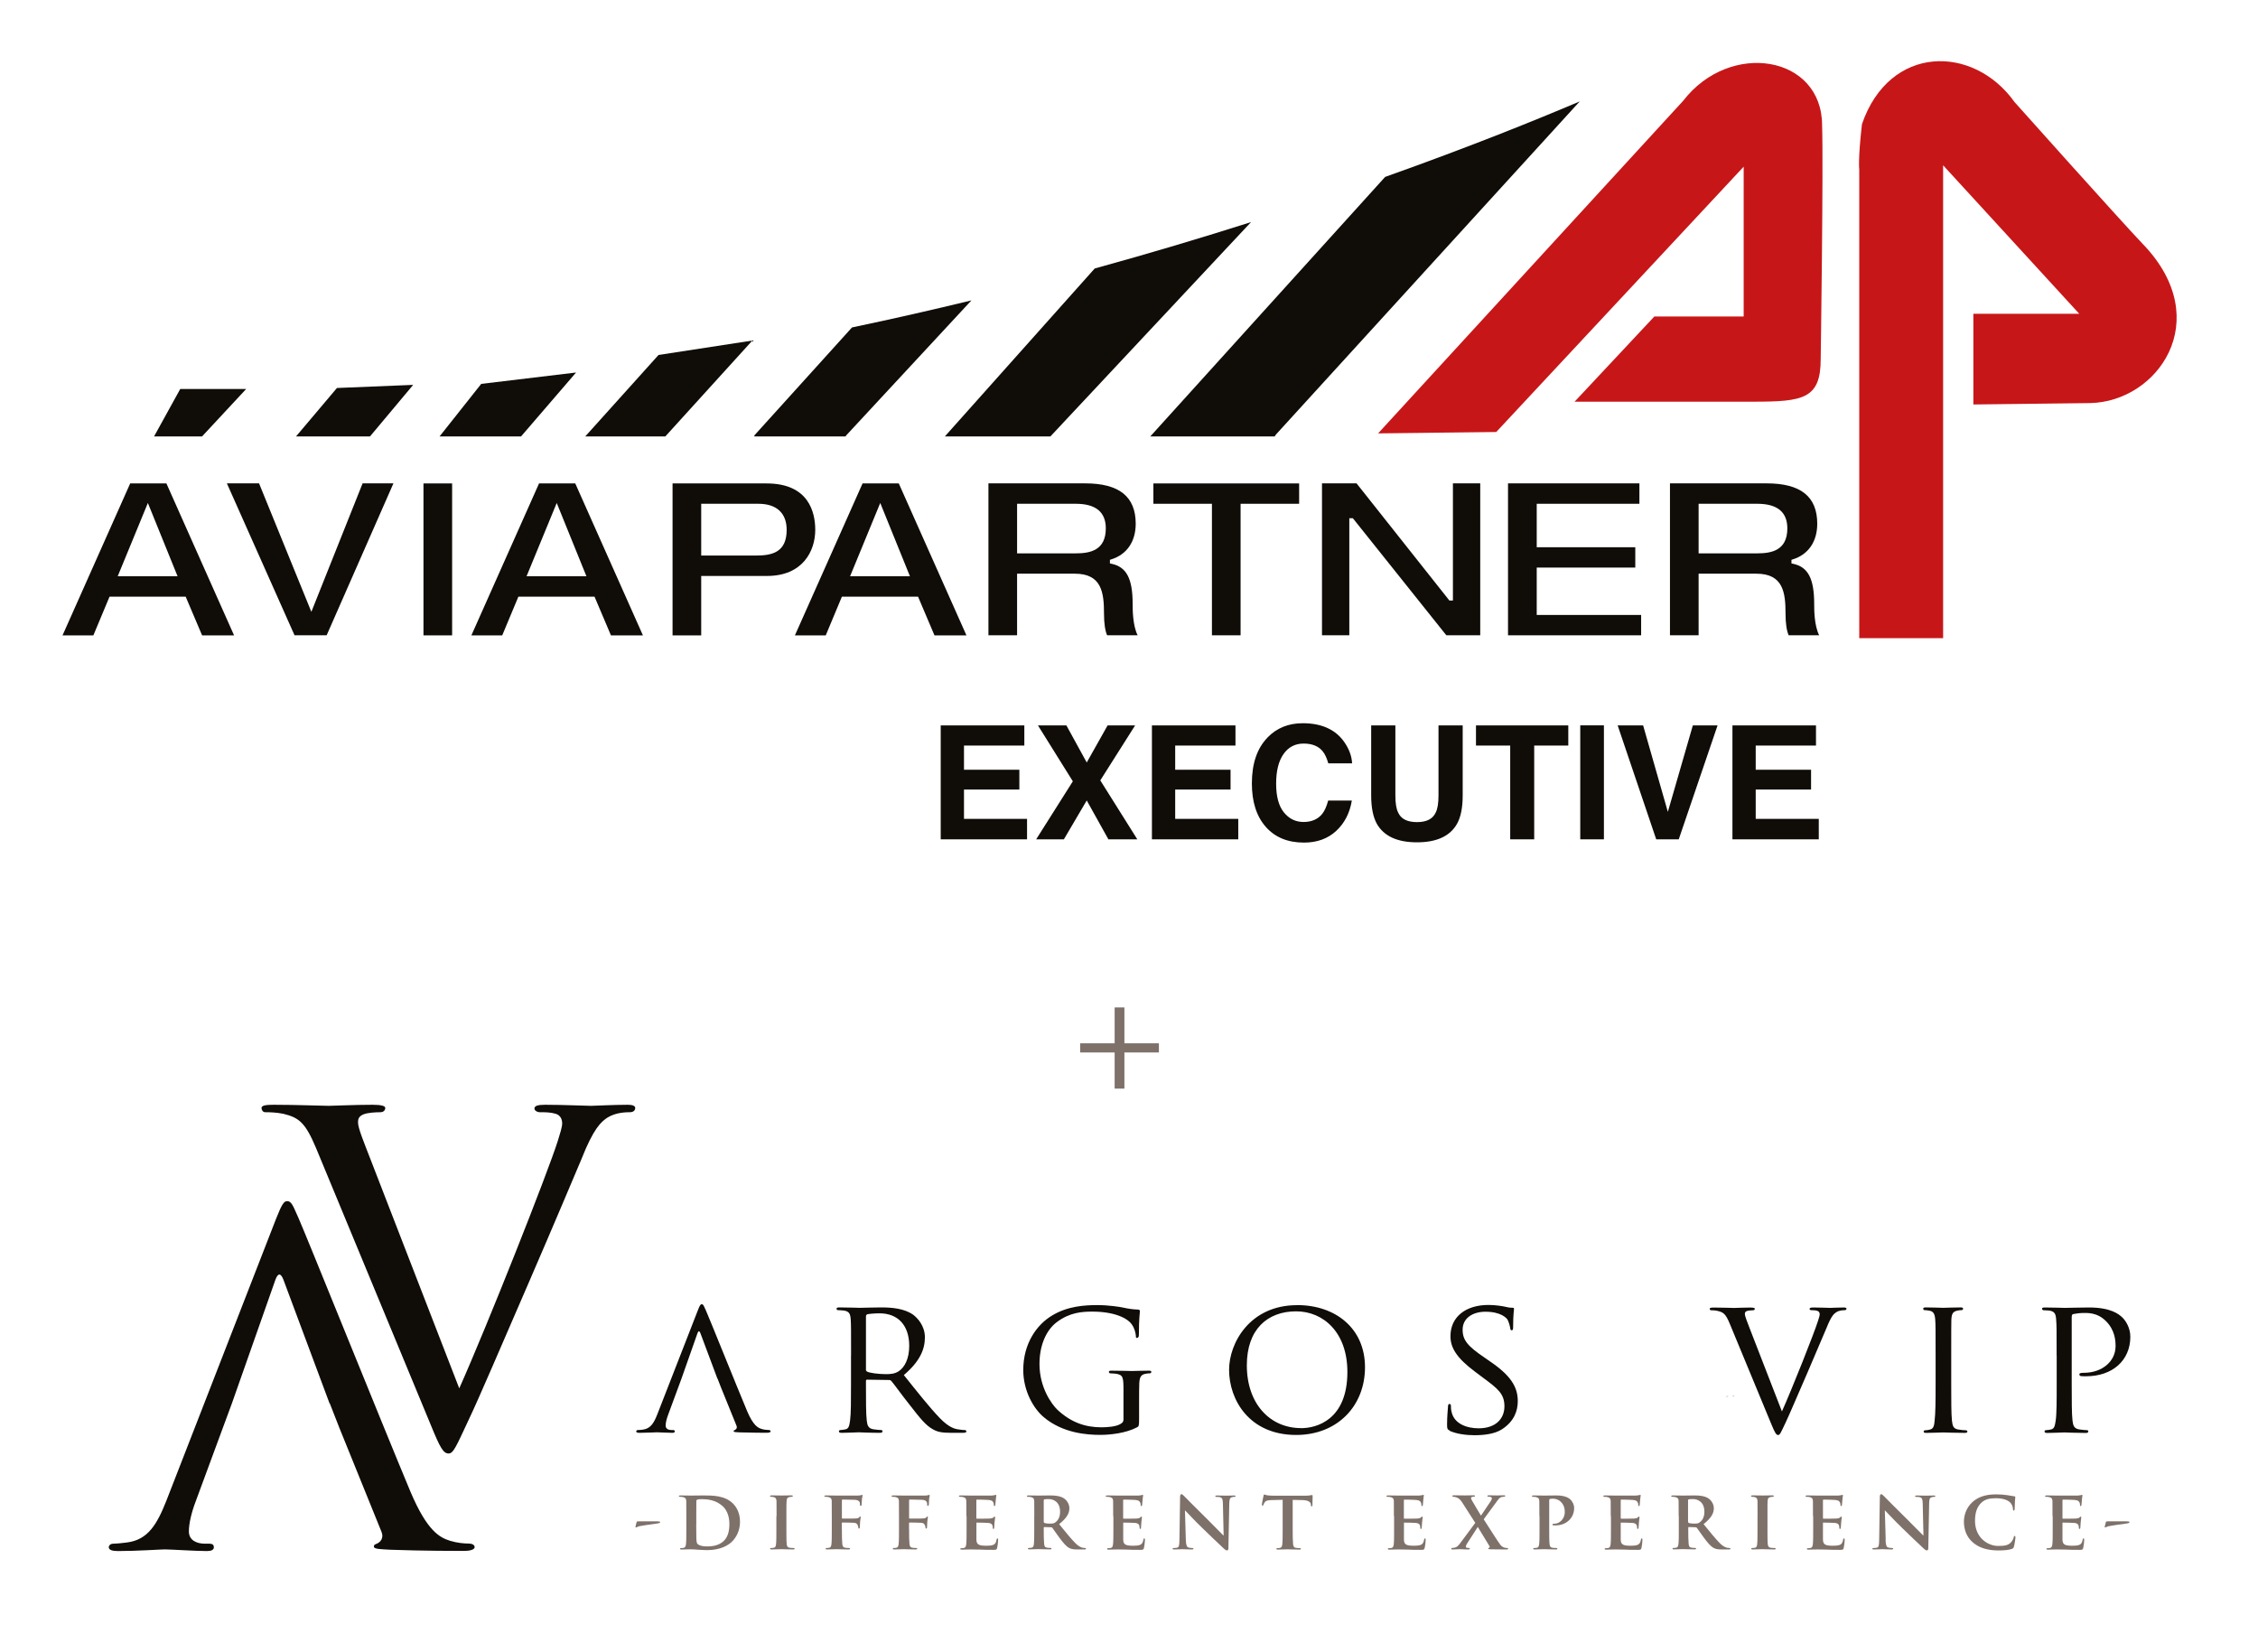 <svg xmlns="http://www.w3.org/2000/svg" id="a" viewBox="0 0 339.76 248.52"><defs><style>.b{fill:#7e7169;}.c{fill:#c71618;}.d{fill:#100c08;}</style></defs><g><path class="d" d="M259.96,210.13s-.07,0-.12,0l-.07,.02s0-.03,0-.05c.1,0,.19-.01,.29-.02-.03,.01-.07,.02-.1,.03Zm.77-.01s-.01-.03-.02-.05c.11,0,.23,0,.34,0-.11,.02-.21,.04-.32,.05Z"></path><path class="d" d="M107.95,207.44l-2.56-6.84c-.15-.39-.29-.39-.44,0l-2.41,6.84-.52,1.41-1.47,3.98c-.24,.62-.39,1.23-.39,1.67,0,.51,.45,.67,.88,.67h.23c.21,0,.27,.1,.27,.21,0,.15-.15,.21-.37,.21-.62,0-2.03-.08-2.33-.08-.26,0-1.55,.08-2.61,.08-.32,0-.5-.06-.5-.21,0-.11,.11-.21,.23-.21,.18,0,.56-.02,.77-.06,1.17-.15,1.67-1.02,2.17-2.29l6.08-15.6c.32-.83,.43-.98,.61-.98,.26,0,.35,.35,.62,.92,.47,1.04,4.61,11.35,6.2,15.14,.94,2.22,1.64,2.54,2.2,2.71,.38,.12,.77,.15,1.03,.15,.14,0,.32,.06,.32,.21s-.29,.21-.58,.21c-.38,0-2.29,0-4.08-.06-.5-.02-.91-.02-.91-.18,0-.11,.06-.11,.19-.18,.13-.06,.41-.26,.23-.67l-2.32-5.72-.52-1.34Z"></path><path class="d" d="M130.29,206.05c0,.15,.06,.24,.18,.33,.38,.2,1.7,.38,2.84,.38,.62,0,1.32-.03,1.94-.45,.88-.59,1.56-1.89,1.56-3.8,0-3.11-1.71-4.9-4.46-4.9-.76,0-1.58,.08-1.85,.14-.11,.06-.2,.15-.2,.3v8Zm-2.23-2.1c0-3.88,0-4.58-.05-5.38-.06-.86-.2-1.26-1.05-1.38-.21-.02-.65-.06-.89-.06-.08,0-.2-.12-.2-.19,0-.16,.12-.22,.41-.22,1.18,0,2.91,.06,3.06,.06,.26,0,2.44-.06,3.23-.06,1.64,0,3.46,.15,4.82,1.09,.64,.47,1.78,1.67,1.78,3.4,0,1.85-.77,3.64-3.17,5.69,2.12,2.65,3.9,4.9,5.4,6.46,1.37,1.41,2.23,1.65,2.87,1.72,.5,.09,.76,.09,.91,.09,.14,0,.23,.11,.23,.21,0,.15-.15,.21-.62,.21h-1.61c-1.46,0-2.11-.14-2.75-.5-1.12-.58-2.06-1.79-3.52-3.67-1.09-1.35-2.23-2.97-2.79-3.63-.13-.12-.18-.15-.35-.15l-3.29-.05c-.12,0-.18,.05-.18,.2v.59c0,2.4,0,4.34,.12,5.36,.08,.73,.23,1.2,1.02,1.32,.36,.05,.91,.11,1.15,.11,.17,0,.2,.11,.2,.21,0,.13-.12,.21-.42,.21-1.4,0-3.05-.08-3.16-.08-.03,0-1.76,.08-2.56,.08-.26,0-.42-.06-.42-.21,0-.09,.06-.21,.22-.21,.23,0,.56-.06,.79-.11,.49-.11,.56-.58,.67-1.32,.14-1.03,.14-3,.14-5.4v-4.4Z"></path><path class="d" d="M169.05,209.21c0-2.01-.06-2.32-1.11-2.51-.21-.02-.65-.06-.88-.06-.08,0-.21-.11-.21-.2,0-.17,.12-.2,.41-.2,1.18,0,2.91,.05,3.04,.05,.13,0,1.74-.05,2.54-.05,.28,0,.4,.03,.4,.2,0,.09-.12,.2-.21,.2-.17,0-.35,0-.63,.06-.71,.12-.91,.5-.97,1.37-.03,.8-.03,1.53-.03,2.58v2.79c0,1.15-.03,1.17-.35,1.34-1.64,.86-3.99,1.12-5.49,1.12-1.97,0-5.63-.24-8.51-2.67-1.57-1.32-3.08-3.99-3.08-7.09,0-3.99,2.03-6.82,4.32-8.19,2.32-1.42,4.9-1.58,6.86-1.58,1.65,0,3.47,.28,3.97,.4,.53,.12,1.44,.27,2.08,.27,.26,0,.32,.12,.32,.23,0,.35-.15,1.02-.15,3.52,0,.41-.12,.52-.3,.52-.15,0-.16-.14-.16-.37-.03-.32-.17-1.05-.6-1.65-.63-.94-2.6-1.94-5.95-1.94-1.55,0-3.43,.12-5.39,1.62-1.5,1.15-2.56,3.37-2.56,6.27,0,3.52,1.82,6.04,2.72,6.9,2.06,1.91,4.22,2.62,6.61,2.62,.9,0,2.11-.1,2.78-.46,.33-.19,.53-.31,.53-.77v-4.32Z"></path><path class="d" d="M195.77,214.89c2.32,0,6.97-1.24,6.97-8.46,0-5.97-3.63-9.12-7.71-9.12-4.31,0-7.42,2.7-7.42,8.12,0,5.81,3.5,9.45,8.16,9.45m-.6-18.51c5.83,0,10.22,3.54,10.22,9.35s-4.14,10.19-10.36,10.19c-7.07,0-10.09-5.31-10.09-9.8,0-4.02,3.11-9.73,10.23-9.73"></path><path class="d" d="M218.12,215.24c-.35-.18-.38-.27-.38-.93,0-1.24,.12-2.24,.14-2.65,0-.26,.06-.41,.21-.41s.23,.08,.23,.29,0,.55,.1,.91c.4,1.82,2.35,2.46,4.07,2.46,2.56,0,3.88-1.43,3.88-3.31s-.97-2.64-3.27-4.34l-1.16-.87c-2.79-2.09-3.69-3.62-3.69-5.34,0-2.92,2.31-4.7,5.72-4.7,1.02,0,2.04,.16,2.67,.3,.49,.12,.69,.12,.91,.12s.26,.03,.26,.19c0,.11-.13,.93-.13,2.63,0,.38-.02,.57-.21,.57-.17,0-.2-.12-.23-.33-.03-.29-.24-.97-.38-1.23-.17-.3-1.03-1.23-3.35-1.23-1.88,0-3.43,.94-3.43,2.7,0,1.59,.78,2.5,3.34,4.23l.73,.51c3.15,2.13,4.23,3.86,4.23,6.01,0,1.47-.55,3.06-2.4,4.25-1.09,.7-2.7,.88-4.12,.88-1.2,0-2.69-.18-3.75-.67"></path><path class="d" d="M268.14,212.34c1.5-3.35,4.88-11.85,5.43-13.64,.12-.39,.24-.74,.24-.95,0-.2-.09-.44-.35-.51-.3-.1-.59-.1-.89-.1-.14,0-.29-.08-.29-.19,0-.16,.19-.22,.59-.22,1.03,0,2.21,.06,2.53,.06,.14,0,1.26-.06,2.02-.06,.27,0,.42,.06,.42,.18s-.09,.23-.3,.23c-.18,0-.76,0-1.23,.3-.36,.23-.76,.58-1.44,2.29-.29,.69-1.56,3.69-2.88,6.75-1.58,3.63-2.73,6.34-3.31,7.57-.71,1.49-.85,1.87-1.12,1.87-.29,0-.48-.32-.98-1.52l-6.33-15.29c-.59-1.41-.93-1.66-1.79-1.86-.41-.1-.86-.1-1-.1s-.2-.14-.2-.23c0-.15,.26-.18,.66-.18,1.23,0,2.7,.06,3.02,.06,.27,0,1.41-.06,2.41-.06,.46,0,.7,.06,.7,.18s-.09,.23-.28,.23c-.29,0-.7,.04-.94,.12-.26,.12-.28,.26-.28,.44,0,.33,.32,1.09,.7,2.1l4.87,12.55Z"></path><path class="b" d="M98.98,228.91c.2,0,.35,.03,.35,.12,0,.14-.23,.16-.41,.2-.31,.04-2.37,.32-2.76,.42-.22,.06-.41,.18-.47,.18-.07,0-.08-.06-.06-.18l.17-.65c.02-.08,.07-.09,.26-.09h2.93Z"></path><path class="b" d="M320.07,228.91c.21,0,.35,.03,.35,.12,0,.14-.22,.16-.41,.2-.31,.04-2.36,.32-2.76,.42-.22,.06-.43,.18-.49,.18-.07,0-.07-.06-.05-.18l.17-.65c.03-.08,.07-.09,.27-.09h2.92Z"></path><path class="d" d="M49.59,211.17l-6.94-18.61c-.41-1.05-.82-1.05-1.21,0l-6.55,18.61-1.42,3.84-4.01,10.86c-.64,1.67-1.04,3.36-1.04,4.55,0,1.36,1.2,1.85,2.4,1.85h.64c.57,0,.72,.22,.72,.54,0,.39-.39,.57-1.03,.57-1.69,0-5.52-.25-6.32-.25-.72,0-4.22,.25-7.09,.25-.88,0-1.37-.18-1.37-.57,0-.32,.32-.54,.65-.54,.46,0,1.5-.1,2.07-.18,3.2-.39,4.55-2.79,5.92-6.22l16.54-42.51c.88-2.23,1.19-2.63,1.66-2.63,.72,0,.96,.94,1.68,2.48,1.27,2.87,12.55,30.91,16.86,41.21,2.56,6.06,4.47,6.94,5.99,7.42,1.05,.32,2.09,.41,2.8,.41,.4,0,.88,.15,.88,.54s-.78,.57-1.58,.57c-1.04,0-6.25,0-11.12-.18-1.35-.08-2.46-.08-2.46-.46,0-.32,.16-.32,.48-.47,.4-.18,1.11-.73,.63-1.85l-6.31-15.57-1.44-3.68Z"></path><path class="d" d="M69.1,208.91c4.1-9.16,13.32-32.42,14.85-37.3,.32-1.06,.64-2.01,.64-2.58s-.23-1.21-.96-1.44c-.79-.24-1.6-.24-2.4-.24-.4,0-.81-.25-.81-.55,0-.41,.49-.57,1.61-.57,2.81,0,6.02,.16,6.89,.16,.41,0,3.45-.16,5.54-.16,.72,0,1.12,.16,1.12,.48s-.23,.64-.81,.64c-.47,0-2.08,0-3.37,.81-.96,.64-2.08,1.6-3.92,6.27-.81,1.91-4.25,10.09-7.87,18.44-4.32,9.95-7.46,17.33-9.06,20.7-1.92,4.1-2.33,5.13-3.05,5.13-.79,0-1.28-.87-2.63-4.17l-17.32-41.8c-1.62-3.85-2.58-4.57-4.91-5.14-1.12-.24-2.33-.24-2.73-.24s-.56-.4-.56-.64c0-.4,.72-.48,1.85-.48,3.36,0,7.38,.16,8.25,.16,.73,0,3.85-.16,6.59-.16,1.28,0,1.93,.16,1.93,.48s-.25,.64-.73,.64c-.8,0-1.93,.07-2.57,.33-.72,.31-.8,.73-.8,1.2,0,.89,.88,2.96,1.93,5.69l13.31,34.35Z"></path><path class="d" d="M309.46,203.95c0-3.88,0-4.58-.07-5.37-.05-.86-.2-1.26-1.05-1.39-.21-.02-.64-.05-.88-.05-.08,0-.2-.12-.2-.2,0-.15,.12-.21,.4-.21,1.18,0,2.8,.06,3,.06,.56,0,2.49-.06,3.67-.06,3.32,0,4.49,1.03,4.93,1.42,.59,.52,1.29,1.64,1.29,2.98,0,3.58-2.7,5.95-6.66,5.95-.14,0-.58,0-.74-.02-.11,0-.27-.12-.27-.23,0-.21,.16-.27,.67-.27,2.79,0,4.78-1.75,4.78-4.01,0-.83-.09-2.44-1.47-3.79-1.35-1.35-2.9-1.2-3.49-1.2-.44,0-1.17,.11-1.44,.17-.14,.03-.2,.2-.2,.47v10.16c0,2.4,0,4.37,.12,5.4,.09,.74,.23,1.2,1.03,1.32,.35,.06,.91,.11,1.15,.11,.15,0,.2,.11,.2,.21,0,.12-.11,.21-.4,.21-1.41,0-3.12-.08-3.23-.08-.08,0-1.76,.08-2.55,.08-.26,0-.41-.06-.41-.21,0-.1,.07-.21,.21-.21,.23,0,.56-.06,.79-.11,.5-.12,.56-.58,.68-1.32,.15-1.02,.15-2.99,.15-5.4v-4.39Z"></path><path class="d" d="M293.6,208.35c0,2.43,0,4.39,.11,5.42,.09,.74,.18,1.2,.94,1.32,.38,.07,.95,.12,1.18,.12,.15,0,.2,.12,.2,.2,0,.12-.12,.19-.39,.19-1.45,0-3.13-.07-3.23-.07-.16,0-1.77,.07-2.56,.07-.26,0-.4-.04-.4-.19,0-.09,.05-.2,.2-.2,.25,0,.56-.05,.79-.12,.49-.13,.6-.58,.66-1.32,.13-1.03,.15-2.99,.15-5.42v-4.39c0-3.89,0-4.6-.06-5.42-.06-.82-.26-1.21-.83-1.32-.28-.06-.6-.09-.78-.09-.12,0-.2-.14-.2-.2,0-.16,.12-.21,.4-.21,.86,0,2.46,.06,2.62,.06,.11,0,1.79-.06,2.58-.06,.29,0,.41,.06,.41,.21,0,.06-.12,.2-.21,.2-.17,0-.35,0-.64,.07-.7,.14-.87,.48-.92,1.35-.02,.82-.02,1.52-.02,5.42v4.39Z"></path><g><path class="b" d="M103.27,228.12c0-1.63,0-1.94-.01-2.28-.02-.37-.13-.48-.48-.58-.09-.03-.28-.04-.44-.04-.11,0-.19-.04-.19-.11s.09-.1,.25-.1c.58,0,1.29,.02,1.61,.02,.34,0,1.14-.02,1.81-.02,1.39,0,3.27,0,4.48,1.23,.56,.56,1.05,1.46,1.05,2.73,0,1.35-.58,2.38-1.22,3-.51,.51-1.68,1.27-3.73,1.27-.41,0-.89-.04-1.33-.06-.44-.04-.85-.06-1.13-.06-.13,0-.37,.01-.63,.01-.27,.01-.54,.02-.77,.02-.14,0-.22-.04-.22-.11,0-.05,.04-.11,.18-.11,.16,0,.29-.01,.39-.04,.23-.05,.29-.25,.33-.57,.05-.46,.05-1.3,.05-2.29v-1.9Zm1.49,1.19c0,1.14,.01,1.96,.02,2.18,.01,.27,.04,.65,.13,.76,.14,.2,.58,.43,1.46,.43,1.01,0,1.76-.18,2.43-.73,.72-.6,.95-1.56,.95-2.67,0-1.37-.54-2.25-1.04-2.68-1.02-.91-2.24-1.03-3.11-1.03-.23,0-.59,.02-.68,.08-.1,.04-.14,.09-.14,.21-.01,.37-.01,1.25-.01,2.1v1.35Z"></path><path class="b" d="M116.85,228.12c0-1.63,0-1.94-.01-2.28-.03-.37-.14-.49-.38-.57-.13-.04-.27-.05-.41-.05-.11,0-.18-.02-.18-.13,0-.06,.09-.09,.27-.09,.42,0,1.18,.02,1.49,.02,.28,0,1-.02,1.43-.02,.14,0,.23,.02,.23,.09,0,.1-.06,.13-.18,.13s-.2,.01-.33,.04c-.3,.05-.39,.2-.42,.58-.03,.34-.03,.65-.03,2.28v1.9c0,1.04,0,1.9,.05,2.35,.04,.29,.11,.46,.44,.51,.15,.03,.41,.04,.57,.04,.13,0,.18,.06,.18,.11,0,.08-.09,.11-.22,.11-.73,0-1.49-.04-1.8-.04-.25,0-1.01,.04-1.46,.04-.14,0-.22-.04-.22-.11,0-.05,.04-.11,.18-.11,.16,0,.29-.01,.39-.04,.23-.05,.29-.2,.33-.52,.05-.44,.05-1.3,.05-2.34v-1.9Z"></path><path class="b" d="M126.68,230.06c0,1.04,.01,1.8,.06,2.25,.04,.32,.11,.52,.44,.57,.15,.03,.39,.04,.54,.04,.14,0,.19,.06,.19,.11,0,.08-.08,.11-.24,.11-.71,0-1.49-.04-1.79-.04s-1,.04-1.42,.04c-.15,0-.23-.02-.23-.11,0-.05,.04-.11,.16-.11,.16,0,.29-.01,.39-.04,.23-.05,.29-.25,.33-.57,.05-.46,.05-1.25,.05-2.29v-1.9c0-1.63,0-1.94-.01-2.28-.02-.37-.13-.49-.48-.58-.09-.03-.28-.04-.44-.04-.1,0-.19-.04-.19-.11s.09-.1,.27-.1c.57,0,1.28,.02,1.6,.02,.43,0,2.9,.01,3.16,0,.2-.01,.34-.02,.46-.05,.06-.01,.11-.06,.18-.06,.04,0,.08,.05,.08,.1,0,.08-.05,.2-.09,.48-.01,.12-.04,.75-.05,.87-.01,.09-.04,.22-.11,.22s-.14-.05-.14-.18c0-.09,.01-.25-.06-.41-.08-.15-.29-.32-.71-.33l-1.85-.04c-.06,0-.1,.03-.1,.15v2.61c0,.06,.01,.1,.08,.1h1.56c.19-.01,.34-.01,.51-.02,.2-.01,.37-.05,.47-.19,.06-.06,.09-.11,.15-.11,.04,0,.06,.04,.06,.1s-.05,.35-.09,.7c-.02,.21-.04,.71-.04,.79,0,.09-.01,.24-.13,.24-.06,0-.1-.07-.1-.15s-.03-.2-.08-.33c-.05-.15-.19-.37-.53-.39-.28-.03-1.59-.04-1.79-.04-.05,0-.08,.01-.08,.09v.89Z"></path><path class="b" d="M136.79,230.06c0,1.04,.01,1.8,.06,2.25,.04,.32,.11,.52,.44,.57,.15,.03,.39,.04,.54,.04,.14,0,.19,.06,.19,.11,0,.08-.08,.11-.24,.11-.71,0-1.49-.04-1.79-.04s-1,.04-1.42,.04c-.15,0-.23-.02-.23-.11,0-.05,.04-.11,.16-.11,.16,0,.29-.01,.39-.04,.23-.05,.29-.25,.33-.57,.05-.46,.05-1.25,.05-2.29v-1.9c0-1.63,0-1.94-.01-2.28-.03-.37-.13-.49-.48-.58-.09-.03-.28-.04-.44-.04-.1,0-.19-.04-.19-.11s.09-.1,.27-.1c.57,0,1.28,.02,1.6,.02,.43,0,2.9,.01,3.16,0,.2-.01,.34-.02,.46-.05,.06-.01,.11-.06,.18-.06,.04,0,.08,.05,.08,.1,0,.08-.05,.2-.09,.48-.01,.12-.04,.75-.05,.87-.01,.09-.04,.22-.11,.22s-.14-.05-.14-.18c0-.09,.01-.25-.06-.41-.08-.15-.29-.32-.71-.33l-1.85-.04c-.06,0-.1,.03-.1,.15v2.61c0,.06,.01,.1,.08,.1h1.56c.19-.01,.34-.01,.51-.02,.2-.01,.37-.05,.47-.19,.06-.06,.09-.11,.15-.11,.04,0,.06,.04,.06,.1s-.05,.35-.09,.7c-.02,.21-.04,.71-.04,.79,0,.09-.01,.24-.13,.24-.06,0-.1-.07-.1-.15s-.03-.2-.08-.33c-.05-.15-.19-.37-.53-.39-.28-.03-1.59-.04-1.79-.04-.05,0-.08,.01-.08,.09v.89Z"></path><path class="b" d="M145.41,228.12c0-1.63,0-1.94-.01-2.28-.02-.37-.13-.48-.48-.58-.09-.03-.28-.04-.44-.04-.11,0-.19-.04-.19-.11s.09-.1,.25-.1c.58,0,1.29,.02,1.61,.02,.35,0,2.82,.01,3.04,0,.2-.01,.38-.05,.47-.06,.06-.01,.13-.05,.18-.05,.06,0,.08,.05,.08,.1,0,.08-.06,.2-.09,.7-.01,.11-.04,.58-.06,.71-.01,.05-.04,.18-.13,.18-.08,0-.09-.05-.09-.14,0-.08-.01-.27-.08-.39-.09-.19-.18-.34-.73-.39-.19-.03-1.52-.05-1.75-.05-.05,0-.08,.04-.08,.1v2.66c0,.06,.01,.11,.08,.11,.25,0,1.7,0,1.95-.02,.27-.03,.42-.06,.53-.16,.09-.08,.13-.14,.18-.14s.09,.05,.09,.11-.02,.24-.09,.79c-.03,.22-.05,.65-.05,.72,0,.09-.01,.24-.11,.24-.08,0-.1-.04-.1-.09-.01-.11-.01-.25-.04-.39-.06-.21-.2-.38-.62-.42-.2-.03-1.47-.05-1.75-.05-.05,0-.06,.05-.06,.12v.86c0,.37-.01,1.28,0,1.6,.02,.73,.37,.9,1.51,.9,.29,0,.76-.01,1.05-.14,.28-.13,.4-.35,.48-.8,.03-.11,.05-.16,.13-.16,.09,0,.1,.14,.1,.25,0,.24-.09,.98-.15,1.19-.08,.28-.18,.28-.59,.28-.84,0-1.51-.01-2.05-.04-.54-.01-.96-.02-1.29-.02-.13,0-.37,.01-.63,.01-.27,.01-.54,.02-.77,.02-.14,0-.22-.04-.22-.11,0-.05,.04-.11,.18-.11,.16,0,.29-.01,.39-.04,.23-.05,.29-.25,.33-.57,.05-.46,.05-1.3,.05-2.29v-1.9Z"></path><path class="b" d="M155.63,228.12c0-1.63,0-1.94-.01-2.28-.02-.37-.13-.48-.48-.58-.09-.03-.28-.04-.44-.04-.11,0-.19-.04-.19-.11s.09-.1,.25-.1c.58,0,1.29,.02,1.52,.02,.38,0,1.39-.02,1.73-.02,.71,0,1.52,.06,2.11,.46,.32,.21,.79,.76,.79,1.48,0,.8-.46,1.51-1.54,2.38,.99,1.21,1.77,2.19,2.44,2.86,.62,.62,1.01,.67,1.19,.71,.11,.02,.18,.02,.27,.02s.14,.06,.14,.11c0,.09-.08,.11-.22,.11h-1.06c-.62,0-.92-.06-1.22-.21-.48-.24-.9-.75-1.52-1.58-.44-.58-.91-1.3-1.05-1.47-.06-.06-.13-.08-.2-.08l-1-.03c-.05,0-.09,.03-.09,.09v.15c0,1,.01,1.84,.06,2.29,.04,.32,.09,.52,.43,.57,.16,.03,.41,.04,.54,.04,.09,0,.14,.06,.14,.11,0,.08-.09,.11-.23,.11-.65,0-1.57-.04-1.73-.04-.22,0-.92,.04-1.37,.04-.14,0-.22-.04-.22-.11,0-.05,.04-.11,.18-.11,.16,0,.29-.01,.39-.04,.23-.05,.29-.25,.33-.57,.05-.46,.05-1.3,.05-2.29v-1.9Zm1.42,.84c0,.11,.03,.15,.1,.19,.24,.08,.57,.1,.85,.1,.44,0,.59-.04,.79-.18,.34-.24,.72-.71,.72-1.6,0-1.52-1.04-1.91-1.7-1.91-.28,0-.54,.01-.66,.04-.08,.02-.1,.06-.1,.15v3.2Z"></path><path class="b" d="M167.5,228.12c0-1.63,0-1.94-.01-2.28-.02-.37-.13-.48-.48-.58-.09-.03-.28-.04-.44-.04-.11,0-.19-.04-.19-.11s.09-.1,.25-.1c.58,0,1.29,.02,1.61,.02,.35,0,2.82,.01,3.04,0,.2-.01,.38-.05,.47-.06,.06-.01,.13-.05,.18-.05,.06,0,.08,.05,.08,.1,0,.08-.06,.2-.09,.7-.01,.11-.04,.58-.06,.71-.01,.05-.04,.18-.13,.18-.08,0-.09-.05-.09-.14,0-.08-.01-.27-.08-.39-.09-.19-.18-.34-.73-.39-.19-.03-1.52-.05-1.75-.05-.05,0-.08,.04-.08,.1v2.66c0,.06,.01,.11,.08,.11,.25,0,1.7,0,1.95-.02,.27-.03,.42-.06,.53-.16,.09-.08,.13-.14,.18-.14s.09,.05,.09,.11-.02,.24-.09,.79c-.02,.22-.05,.65-.05,.72,0,.09-.01,.24-.11,.24-.08,0-.1-.04-.1-.09-.01-.11-.01-.25-.04-.39-.06-.21-.2-.38-.62-.42-.2-.03-1.47-.05-1.75-.05-.05,0-.06,.05-.06,.12v.86c0,.37-.01,1.28,0,1.6,.02,.73,.37,.9,1.51,.9,.29,0,.76-.01,1.05-.14,.28-.13,.41-.35,.48-.8,.03-.11,.05-.16,.13-.16,.09,0,.1,.14,.1,.25,0,.24-.09,.98-.15,1.19-.08,.28-.18,.28-.59,.28-.84,0-1.51-.01-2.05-.04-.54-.01-.96-.02-1.29-.02-.13,0-.37,.01-.63,.01-.27,.01-.54,.02-.77,.02-.14,0-.22-.04-.22-.11,0-.05,.04-.11,.18-.11,.16,0,.29-.01,.39-.04,.23-.05,.29-.25,.33-.57,.05-.46,.05-1.3,.05-2.29v-1.9Z"></path><path class="b" d="M178.43,231.68c.03,.84,.16,1.09,.38,1.16,.19,.06,.41,.08,.58,.08,.13,0,.19,.05,.19,.11,0,.09-.1,.11-.25,.11-.72,0-1.24-.04-1.44-.04-.1,0-.63,.04-1.2,.04-.15,0-.25-.01-.25-.11,0-.06,.08-.11,.18-.11,.15,0,.35-.01,.51-.05,.29-.08,.33-.37,.34-1.3l.1-6.38c0-.21,.08-.37,.19-.37,.14,0,.29,.16,.48,.35,.14,.14,1.81,1.85,3.43,3.43,.76,.75,2.24,2.27,2.4,2.42h.05l-.11-4.78c-.01-.66-.11-.85-.38-.95-.16-.06-.43-.06-.58-.06-.14,0-.18-.05-.18-.11,0-.09,.11-.1,.28-.1,.58,0,1.18,.02,1.42,.02,.13,0,.54-.02,1.09-.02,.15,0,.25,.01,.25,.1,0,.06-.06,.11-.19,.11-.11,0-.2,0-.34,.04-.3,.09-.39,.28-.41,.89l-.13,6.78c0,.24-.09,.34-.18,.34-.19,0-.34-.11-.46-.23-.7-.65-2.09-1.97-3.25-3.1-1.22-1.16-2.39-2.47-2.61-2.66h-.04l.13,4.39Z"></path><path class="b" d="M193.04,225.67l-1.66,.04c-.65,.01-.91,.09-1.08,.33-.11,.15-.16,.29-.19,.37-.02,.09-.05,.14-.13,.14s-.1-.06-.1-.18c0-.18,.22-1.21,.24-1.3,.02-.14,.06-.2,.13-.2,.09,0,.2,.09,.48,.13,.33,.04,.75,.05,1.11,.05h4.52c.35,0,.6-.02,.76-.05,.18-.03,.27-.05,.3-.05,.08,0,.09,.06,.09,.23,0,.23-.03,1.02-.03,1.3-.01,.11-.04,.18-.1,.18-.09,0-.11-.05-.13-.21v-.12c-.04-.28-.33-.61-1.33-.62l-1.41-.03v4.36c0,.99,.01,1.84,.06,2.3,.04,.3,.1,.51,.43,.56,.15,.03,.41,.04,.57,.04,.13,0,.18,.06,.18,.11,0,.08-.09,.11-.22,.11-.73,0-1.48-.04-1.8-.04-.25,0-1.01,.04-1.46,.04-.14,0-.22-.04-.22-.11,0-.05,.04-.11,.18-.11,.16,0,.3-.01,.39-.04,.23-.05,.29-.25,.33-.57,.05-.46,.05-1.3,.05-2.29v-4.36Z"></path><path class="b" d="M209.74,228.12c0-1.63,0-1.94-.01-2.28-.02-.37-.13-.48-.48-.58-.09-.03-.28-.04-.44-.04-.11,0-.19-.04-.19-.11s.09-.1,.25-.1c.58,0,1.29,.02,1.61,.02,.35,0,2.82,.01,3.04,0,.2-.01,.38-.05,.47-.06,.06-.01,.13-.05,.18-.05,.06,0,.08,.05,.08,.1,0,.08-.06,.2-.09,.7-.01,.11-.04,.58-.06,.71-.01,.05-.04,.18-.13,.18-.08,0-.09-.05-.09-.14,0-.08-.01-.27-.08-.39-.09-.19-.18-.34-.73-.39-.19-.03-1.52-.05-1.75-.05-.05,0-.08,.04-.08,.1v2.66c0,.06,.01,.11,.08,.11,.25,0,1.7,0,1.95-.02,.27-.03,.42-.06,.53-.16,.09-.08,.13-.14,.18-.14s.09,.05,.09,.11-.03,.24-.09,.79c-.02,.22-.05,.65-.05,.72,0,.09-.01,.24-.11,.24-.08,0-.1-.04-.1-.09-.01-.11-.01-.25-.04-.39-.06-.21-.2-.38-.62-.42-.2-.03-1.47-.05-1.75-.05-.05,0-.06,.05-.06,.12v.86c0,.37-.01,1.28,0,1.6,.02,.73,.37,.9,1.51,.9,.29,0,.76-.01,1.05-.14,.28-.13,.41-.35,.48-.8,.03-.11,.05-.16,.13-.16,.09,0,.1,.14,.1,.25,0,.24-.09,.98-.15,1.19-.08,.28-.18,.28-.59,.28-.84,0-1.51-.01-2.05-.04-.54-.01-.96-.02-1.29-.02-.13,0-.37,.01-.63,.01-.27,.01-.54,.02-.77,.02-.14,0-.22-.04-.22-.11,0-.05,.04-.11,.18-.11,.16,0,.29-.01,.39-.04,.23-.05,.29-.25,.33-.57,.05-.46,.05-1.3,.05-2.29v-1.9Z"></path><path class="b" d="M223.27,228.63c.35,.53,2.2,3.46,2.48,3.8,.19,.24,.37,.35,.61,.43,.15,.05,.33,.06,.43,.06,.08,0,.14,.05,.14,.11,0,.08-.09,.11-.22,.11h-.33c-.27,0-1.15,0-2.06-.02-.29-.01-.39-.04-.39-.11,0-.06,.05-.11,.15-.14,.05-.01,.13-.09,.04-.23-.65-1.05-1.25-2.06-1.76-2.89l-1.63,2.53c-.11,.18-.18,.34-.16,.46,.01,.1,.11,.16,.21,.16,.06,0,.15,.01,.24,.01,.06,0,.14,.06,.14,.13,0,.08-.08,.1-.23,.1h-.2c-.06,0-.8-.04-1.08-.04-.22,0-.76,.04-.94,.04h-.19c-.11,0-.16-.04-.16-.1s.06-.13,.15-.13c.08,0,.24-.01,.41-.05,.33-.09,.51-.27,.88-.78l2.18-2.94-1.96-3.06c-.28-.43-.51-.66-.9-.79-.18-.05-.35-.08-.47-.08-.06,0-.12-.05-.12-.13,0-.06,.09-.09,.23-.09,.27,0,1.16,.02,1.7,.02,.15,0,.84-.02,1.25-.02,.15,0,.23,.02,.23,.1s-.08,.11-.18,.11c-.06,0-.18,.01-.27,.04-.1,.02-.15,.09-.15,.15s.05,.2,.11,.32c.49,.86,.95,1.61,1.39,2.34,.33-.48,1.32-1.94,1.51-2.24,.09-.15,.13-.3,.13-.39,0-.08-.08-.15-.19-.18-.11-.04-.27-.04-.35-.04-.06,0-.14-.04-.14-.11s.08-.1,.24-.1c.43,0,.95,.02,1.16,.02s.67-.02,1.09-.02c.13,0,.2,.02,.2,.1,0,.06-.06,.11-.18,.11s-.25,.03-.41,.06c-.25,.06-.46,.35-.8,.82l-1.85,2.52Z"></path><path class="b" d="M231.63,228.12c0-1.63,0-1.94-.01-2.28-.02-.37-.13-.48-.48-.58-.09-.03-.28-.04-.44-.04-.11,0-.19-.04-.19-.11s.09-.1,.25-.1c.58,0,1.29,.02,1.61,.02,.46,0,1.34-.02,1.85-.02,1.39,0,1.9,.46,2.08,.61,.24,.23,.56,.71,.56,1.29,0,1.52-1.21,2.61-2.8,2.61-.05,0-.28,0-.33-.01-.06,0-.14-.04-.14-.11,0-.09,.13-.14,.37-.14,.62,0,1.49-.65,1.49-1.75,0-.35-.04-1.06-.66-1.6-.4-.35-.86-.41-1.11-.41-.16,0-.38,.01-.48,.05-.06,.02-.09,.09-.09,.2v4.27c0,.99,0,1.84,.05,2.3,.04,.3,.1,.51,.43,.56,.16,.03,.4,.04,.57,.04,.13,0,.18,.06,.18,.11,0,.08-.09,.11-.2,.11-.75,0-1.53-.04-1.82-.04-.25,0-.96,.04-1.41,.04-.14,0-.21-.04-.21-.11,0-.05,.04-.11,.18-.11,.16,0,.29-.01,.39-.04,.23-.05,.29-.25,.33-.57,.05-.46,.05-1.3,.05-2.29v-1.9Z"></path><path class="b" d="M242.37,228.12c0-1.63,0-1.94-.01-2.28-.03-.37-.13-.48-.48-.58-.09-.03-.28-.04-.44-.04-.11,0-.19-.04-.19-.11s.09-.1,.25-.1c.58,0,1.29,.02,1.61,.02,.35,0,2.82,.01,3.04,0,.2-.01,.38-.05,.47-.06,.06-.01,.13-.05,.18-.05,.06,0,.08,.05,.08,.1,0,.08-.06,.2-.09,.7-.01,.11-.04,.58-.06,.71-.01,.05-.04,.18-.13,.18-.08,0-.09-.05-.09-.14,0-.08-.01-.27-.08-.39-.09-.19-.18-.34-.73-.39-.19-.03-1.52-.05-1.75-.05-.05,0-.08,.04-.08,.1v2.66c0,.06,.01,.11,.08,.11,.25,0,1.7,0,1.95-.02,.27-.03,.42-.06,.53-.16,.09-.08,.13-.14,.18-.14s.09,.05,.09,.11-.02,.24-.09,.79c-.02,.22-.05,.65-.05,.72,0,.09-.01,.24-.12,.24-.07,0-.1-.04-.1-.09-.01-.11-.01-.25-.04-.39-.06-.21-.2-.38-.62-.42-.2-.03-1.47-.05-1.75-.05-.05,0-.06,.05-.06,.12v.86c0,.37-.01,1.28,0,1.6,.02,.73,.37,.9,1.51,.9,.29,0,.76-.01,1.05-.14,.28-.13,.41-.35,.48-.8,.02-.11,.05-.16,.13-.16,.09,0,.1,.14,.1,.25,0,.24-.09,.98-.15,1.19-.07,.28-.18,.28-.59,.28-.84,0-1.51-.01-2.05-.04-.54-.01-.96-.02-1.29-.02-.13,0-.37,.01-.63,.01-.27,.01-.54,.02-.77,.02-.14,0-.21-.04-.21-.11,0-.05,.04-.11,.18-.11,.16,0,.29-.01,.39-.04,.23-.05,.29-.25,.33-.57,.05-.46,.05-1.3,.05-2.29v-1.9Z"></path><path class="b" d="M252.59,228.12c0-1.63,0-1.94-.01-2.28-.02-.37-.13-.48-.48-.58-.09-.03-.28-.04-.44-.04-.11,0-.19-.04-.19-.11s.09-.1,.25-.1c.58,0,1.29,.02,1.52,.02,.38,0,1.39-.02,1.74-.02,.71,0,1.52,.06,2.11,.46,.32,.21,.79,.76,.79,1.48,0,.8-.46,1.51-1.54,2.38,.99,1.21,1.77,2.19,2.44,2.86,.62,.62,1.01,.67,1.19,.71,.11,.02,.18,.02,.27,.02s.14,.06,.14,.11c0,.09-.08,.11-.22,.11h-1.06c-.62,0-.92-.06-1.21-.21-.48-.24-.9-.75-1.52-1.58-.44-.58-.91-1.3-1.05-1.47-.06-.06-.13-.08-.2-.08l-1-.03c-.05,0-.09,.03-.09,.09v.15c0,1,.01,1.84,.06,2.29,.04,.32,.09,.52,.43,.57,.16,.03,.41,.04,.55,.04,.09,0,.14,.06,.14,.11,0,.08-.09,.11-.23,.11-.65,0-1.57-.04-1.74-.04-.21,0-.92,.04-1.37,.04-.14,0-.21-.04-.21-.11,0-.05,.04-.11,.18-.11,.16,0,.29-.01,.39-.04,.23-.05,.29-.25,.33-.57,.05-.46,.05-1.3,.05-2.29v-1.9Zm1.42,.84c0,.11,.02,.15,.1,.19,.24,.08,.57,.1,.85,.1,.44,0,.59-.04,.78-.18,.34-.24,.72-.71,.72-1.6,0-1.52-1.04-1.91-1.7-1.91-.28,0-.54,.01-.66,.04-.08,.02-.1,.06-.1,.15v3.2Z"></path><path class="b" d="M264.46,228.12c0-1.63,0-1.94-.01-2.28-.03-.37-.14-.49-.38-.57-.13-.04-.27-.05-.41-.05-.11,0-.18-.02-.18-.13,0-.06,.09-.09,.27-.09,.42,0,1.18,.02,1.49,.02,.28,0,1-.02,1.43-.02,.14,0,.23,.02,.23,.09,0,.1-.06,.13-.18,.13s-.2,.01-.33,.04c-.3,.05-.39,.2-.42,.58-.02,.34-.02,.65-.02,2.28v1.9c0,1.04,0,1.9,.05,2.35,.04,.29,.12,.46,.44,.51,.15,.03,.41,.04,.57,.04,.13,0,.18,.06,.18,.11,0,.08-.09,.11-.22,.11-.73,0-1.49-.04-1.8-.04-.25,0-1.01,.04-1.46,.04-.14,0-.21-.04-.21-.11,0-.05,.04-.11,.18-.11,.16,0,.29-.01,.39-.04,.23-.05,.29-.2,.33-.52,.05-.44,.05-1.3,.05-2.34v-1.9Z"></path><path class="b" d="M272.8,228.12c0-1.63,0-1.94-.01-2.28-.02-.37-.13-.48-.48-.58-.09-.03-.28-.04-.44-.04-.11,0-.19-.04-.19-.11s.09-.1,.25-.1c.58,0,1.29,.02,1.61,.02,.35,0,2.82,.01,3.04,0,.2-.01,.38-.05,.47-.06,.06-.01,.13-.05,.18-.05,.06,0,.08,.05,.08,.1,0,.08-.06,.2-.09,.7-.01,.11-.04,.58-.06,.71-.01,.05-.04,.18-.13,.18-.08,0-.09-.05-.09-.14,0-.08-.01-.27-.08-.39-.09-.19-.18-.34-.73-.39-.19-.03-1.52-.05-1.75-.05-.05,0-.08,.04-.08,.1v2.66c0,.06,.01,.11,.08,.11,.25,0,1.7,0,1.95-.02,.27-.03,.42-.06,.53-.16,.09-.08,.13-.14,.18-.14s.09,.05,.09,.11-.02,.24-.09,.79c-.02,.22-.05,.65-.05,.72,0,.09-.01,.24-.12,.24-.07,0-.1-.04-.1-.09-.01-.11-.01-.25-.04-.39-.06-.21-.2-.38-.62-.42-.2-.03-1.47-.05-1.75-.05-.05,0-.06,.05-.06,.12v.86c0,.37-.01,1.28,0,1.6,.03,.73,.37,.9,1.51,.9,.29,0,.76-.01,1.05-.14,.28-.13,.41-.35,.48-.8,.03-.11,.05-.16,.13-.16,.09,0,.1,.14,.1,.25,0,.24-.09,.98-.15,1.19-.07,.28-.18,.28-.59,.28-.84,0-1.51-.01-2.05-.04-.54-.01-.96-.02-1.29-.02-.13,0-.37,.01-.63,.01-.27,.01-.54,.02-.77,.02-.14,0-.21-.04-.21-.11,0-.05,.04-.11,.18-.11,.16,0,.29-.01,.39-.04,.23-.05,.29-.25,.33-.57,.05-.46,.05-1.3,.05-2.29v-1.9Z"></path><path class="b" d="M283.72,231.68c.02,.84,.16,1.09,.38,1.16,.19,.06,.41,.08,.58,.08,.13,0,.19,.05,.19,.11,0,.09-.1,.11-.25,.11-.72,0-1.24-.04-1.44-.04-.1,0-.63,.04-1.2,.04-.15,0-.25-.01-.25-.11,0-.06,.08-.11,.18-.11,.15,0,.35-.01,.51-.05,.29-.08,.33-.37,.34-1.3l.1-6.38c0-.21,.08-.37,.19-.37,.14,0,.29,.16,.48,.35,.14,.14,1.81,1.85,3.43,3.43,.76,.75,2.24,2.27,2.41,2.42h.05l-.11-4.78c-.01-.66-.11-.85-.38-.95-.16-.06-.43-.06-.58-.06-.14,0-.18-.05-.18-.11,0-.09,.11-.1,.28-.1,.58,0,1.18,.02,1.42,.02,.13,0,.54-.02,1.09-.02,.15,0,.25,.01,.25,.1,0,.06-.06,.11-.19,.11-.11,0-.2,0-.34,.04-.3,.09-.39,.28-.4,.89l-.13,6.78c0,.24-.09,.34-.18,.34-.19,0-.34-.11-.46-.23-.7-.65-2.09-1.97-3.25-3.1-1.22-1.16-2.39-2.47-2.61-2.66h-.04l.13,4.39Z"></path><path class="b" d="M296.9,232.12c-1.1-.92-1.39-2.14-1.39-3.18,0-.73,.24-2,1.3-2.95,.81-.71,1.87-1.14,3.53-1.14,.7,0,1.12,.05,1.62,.11,.42,.06,.79,.14,1.12,.18,.13,.01,.16,.06,.16,.13,0,.09-.03,.21-.05,.6-.03,.35-.03,.95-.04,1.16-.01,.15-.05,.26-.15,.26-.09,0-.11-.09-.11-.23-.01-.34-.15-.72-.43-1-.38-.37-1.13-.63-2.15-.63s-1.6,.18-2.1,.61c-.82,.71-1.03,1.75-1.03,2.8,0,2.56,1.97,3.77,3.47,3.77,.99,0,1.53-.08,1.97-.57,.19-.21,.34-.52,.38-.72,.03-.16,.05-.21,.14-.21,.07,0,.13,.1,.13,.19,0,.13-.13,1.06-.24,1.43-.05,.19-.1,.24-.29,.32-.44,.18-1.29,.24-2.01,.24-1.52,0-2.81-.32-3.82-1.16Z"></path><path class="b" d="M308.84,228.12c0-1.63,0-1.94-.01-2.28-.02-.37-.13-.48-.48-.58-.09-.03-.28-.04-.44-.04-.11,0-.19-.04-.19-.11s.09-.1,.25-.1c.58,0,1.29,.02,1.61,.02,.35,0,2.82,.01,3.04,0,.2-.01,.38-.05,.47-.06,.06-.01,.13-.05,.18-.05,.06,0,.08,.05,.08,.1,0,.08-.06,.2-.09,.7-.01,.11-.04,.58-.06,.71-.01,.05-.04,.18-.13,.18-.08,0-.09-.05-.09-.14,0-.08-.01-.27-.08-.39-.09-.19-.18-.34-.73-.39-.19-.03-1.52-.05-1.75-.05-.05,0-.08,.04-.08,.1v2.66c0,.06,.01,.11,.08,.11,.25,0,1.7,0,1.95-.02,.27-.03,.42-.06,.53-.16,.09-.08,.13-.14,.18-.14s.09,.05,.09,.11-.02,.24-.09,.79c-.02,.22-.05,.65-.05,.72,0,.09-.01,.24-.12,.24-.07,0-.1-.04-.1-.09-.01-.11-.01-.25-.04-.39-.06-.21-.2-.38-.62-.42-.2-.03-1.47-.05-1.75-.05-.05,0-.06,.05-.06,.12v.86c0,.37-.01,1.28,0,1.6,.02,.73,.37,.9,1.51,.9,.29,0,.76-.01,1.05-.14,.28-.13,.41-.35,.48-.8,.02-.11,.05-.16,.13-.16,.09,0,.1,.14,.1,.25,0,.24-.09,.98-.15,1.19-.07,.28-.18,.28-.59,.28-.84,0-1.51-.01-2.05-.04-.54-.01-.96-.02-1.29-.02-.13,0-.37,.01-.63,.01-.27,.01-.54,.02-.77,.02-.14,0-.21-.04-.21-.11,0-.05,.04-.11,.18-.11,.16,0,.29-.01,.39-.04,.23-.05,.29-.25,.33-.57,.05-.46,.05-1.3,.05-2.29v-1.9Z"></path></g></g><g><polygon class="d" points="37.04 58.53 27.12 58.53 23.18 65.67 30.4 65.67 37.04 58.53"></polygon><polygon class="d" points="62.17 57.91 50.7 58.38 44.54 65.67 55.67 65.67 62.17 57.91"></polygon><polygon class="d" points="86.68 56.05 72.41 57.76 66.14 65.67 78.4 65.67 86.68 56.05"></polygon><polygon class="d" points="113.21 51.24 99.09 53.41 88.06 65.67 100.11 65.67 113.21 51.24"></polygon><g><path class="d" d="M113.52,65.51l-.02,.16h13.73l.1-.16,18.84-20.31c-5.82,1.41-11.81,2.78-17.97,4.07l-14.68,16.23Z"></path><path class="d" d="M142.17,65.67h15.88l30.19-32.25c-7.3,2.32-15.17,4.68-23.52,6.98l-22.55,25.27Z"></path><path class="d" d="M173.08,65.67h18.71l.22-.31L237.7,15.26c-6.42,2.73-16.43,6.79-29.28,11.36l-35.34,39.05Z"></path></g><path class="d" d="M17.71,86.71l4.54-11.03,4.47,11.03h-9.01Zm1.88-13.97l-10.18,22.86h4.64l2.43-5.82h11.46l2.47,5.82h4.81l-10.18-22.86h-5.45Z"></path><polygon class="d" points="34.14 72.73 44.32 95.59 49.15 95.59 59.2 72.73 54.56 72.73 46.85 92.06 38.98 72.73 34.14 72.73"></polygon><rect class="d" x="63.72" y="72.74" width="4.31" height="22.86"></rect><path class="d" d="M79.23,86.71l4.54-11.03,4.47,11.03h-9.01Zm1.88-13.97l-10.18,22.86h4.64l2.43-5.82h11.46l2.47,5.82h4.81l-10.18-22.86h-5.45Z"></path><path class="d" d="M113.74,83.59h-8.23v-7.79h8.6c2.74,0,4.26,1.4,4.26,3.93,0,3.39-2.22,3.86-4.62,3.86m1.61-10.85h-14.16v22.86h4.31v-8.94h9.91c5.35,0,7.25-3.73,7.25-6.93,0-2.61-.95-6.99-7.32-6.99"></path><path class="d" d="M127.91,86.71l4.54-11.03,4.47,11.03h-9.01Zm1.88-13.97l-10.18,22.86h4.64l2.43-5.82h11.46l2.47,5.82h4.81l-10.18-22.86h-5.45Z"></path><path class="d" d="M161.87,83.26h-8.83v-7.46h8.83c3,0,4.52,1.24,4.52,3.7,0,3.34-2.41,3.76-4.52,3.76m5.39,1.57l-.25-.05v-.55l.22-.07c2.33-.73,3.66-2.68,3.66-5.36,0-4.08-2.49-6.07-7.61-6.07h-14.55v22.86h4.31v-9.27h8.69c4.05,0,4.39,2.85,4.39,6.03,0,1.43,.17,2.56,.47,3.24h4.59c-.75-1.5-.75-3.88-.75-4.72,0-3.81-.92-5.56-3.17-6.04"></path><polygon class="d" points="182.36 95.59 186.67 95.59 186.67 75.8 195.48 75.8 195.48 72.74 173.55 72.74 173.55 75.8 182.36 75.8 182.36 95.59"></polygon><polygon class="d" points="198.92 72.73 198.92 95.59 203.03 95.59 203.03 77.97 203.56 77.97 217.63 95.59 222.73 95.59 222.73 72.73 218.62 72.73 218.62 90.36 218.09 90.36 204.12 72.73 198.92 72.73"></polygon><polygon class="d" points="231.23 85.4 246.06 85.4 246.06 82.34 231.23 82.34 231.23 75.8 246.68 75.8 246.68 72.73 226.91 72.73 226.91 95.59 246.94 95.59 246.94 92.53 231.23 92.53 231.23 85.4"></polygon><g><path class="d" d="M264.42,83.26h-8.83v-7.46h8.83c3,0,4.52,1.24,4.52,3.7,0,3.34-2.41,3.76-4.52,3.76m5.39,1.57l-.25-.05v-.55l.22-.07c2.33-.73,3.66-2.68,3.66-5.36,0-4.08-2.49-6.07-7.61-6.07h-14.55v22.86h4.31v-9.27h8.69c4.05,0,4.39,2.85,4.39,6.03,0,1.43,.17,2.56,.47,3.24h4.59c-.75-1.5-.75-3.88-.75-4.72,0-3.81-.92-5.56-3.17-6.04"></path><path class="c" d="M207.37,65.2L253.28,15.15c7.03-9.1,20.89-6.83,20.89,3.72,.21,6-.21,35.16-.21,35.16,0,6-2.66,6.41-10.14,6.41h-26.89l12-12.82h13.44V25.08l-37.23,39.92-17.79,.21Z"></path><path class="c" d="M322.57,36.87c-3.93-4.14-19.44-21.51-19.44-21.51-6.2-8.69-18.82-8.69-22.96,3.31-.62,5.38-.41,6.83-.41,6.83V96.02h12.62V24.87l20.48,22.34h-15.93v13.65l17.58-.21c10.13-.21,18.82-12.41,8.07-23.78"></path></g><polygon class="d" points="154.13 112.18 145.05 112.18 145.05 115.82 153.38 115.82 153.38 118.8 145.05 118.8 145.05 123.21 154.54 123.21 154.54 126.29 141.55 126.29 141.55 109.15 154.13 109.15 154.13 112.18"></polygon><polygon class="d" points="160.08 126.29 155.91 126.29 161.43 117.56 156.18 109.15 160.46 109.15 163.52 114.73 166.66 109.15 170.8 109.15 165.56 117.42 171.13 126.29 166.78 126.29 163.52 120.44 160.08 126.29"></polygon><polygon class="d" points="185.9 112.18 176.83 112.18 176.83 115.82 185.16 115.82 185.16 118.8 176.83 118.8 176.83 123.21 186.32 123.21 186.32 126.29 173.33 126.29 173.33 109.15 185.9 109.15 185.9 112.18"></polygon><g><path class="d" d="M190.75,110.94c1.38-1.41,3.14-2.12,5.27-2.12,2.85,0,4.94,.95,6.26,2.84,.73,1.06,1.12,2.13,1.17,3.2h-3.58c-.23-.82-.52-1.44-.88-1.86-.64-.75-1.58-1.12-2.84-1.12s-2.28,.52-3.02,1.58c-.74,1.05-1.11,2.54-1.11,4.46s.39,3.36,1.17,4.32c.78,.96,1.77,1.44,2.96,1.44s2.17-.41,2.81-1.23c.36-.44,.65-1.11,.89-1.99h3.56c-.31,1.87-1.09,3.39-2.35,4.56-1.26,1.17-2.88,1.76-4.85,1.76-2.44,0-4.36-.79-5.75-2.37-1.4-1.59-2.09-3.77-2.09-6.54,0-2.99,.79-5.3,2.38-6.92"></path><path class="d" d="M206.32,109.15h3.64v10.53c0,1.18,.14,2.04,.42,2.58,.43,.96,1.37,1.44,2.83,1.44s2.38-.48,2.82-1.44c.28-.54,.42-1.4,.42-2.58v-10.53h3.64v10.54c0,1.82-.28,3.24-.85,4.26-1.05,1.86-3.06,2.79-6.03,2.79s-4.98-.93-6.04-2.79c-.56-1.02-.85-2.44-.85-4.26v-10.54Z"></path></g><polygon class="d" points="235.98 109.15 235.98 112.18 230.85 112.18 230.85 126.29 227.24 126.29 227.24 112.18 222.09 112.18 222.09 109.15 235.98 109.15"></polygon><rect class="d" x="237.78" y="109.14" width="3.56" height="17.15"></rect><polygon class="d" points="254.72 109.15 258.44 109.15 252.6 126.29 249.21 126.29 243.41 109.15 247.24 109.15 250.96 122.16 254.72 109.15"></polygon><polygon class="d" points="273.25 112.18 264.18 112.18 264.18 115.82 272.51 115.82 272.51 118.8 264.18 118.8 264.18 123.21 273.67 123.21 273.67 126.29 260.68 126.29 260.68 109.15 273.25 109.15 273.25 112.18"></polygon></g><path class="b" d="M169.19,151.58v5.4h5.19v1.38h-5.19v5.44h-1.47v-5.44h-5.19v-1.38h5.19v-5.4h1.47Z"></path></svg>
